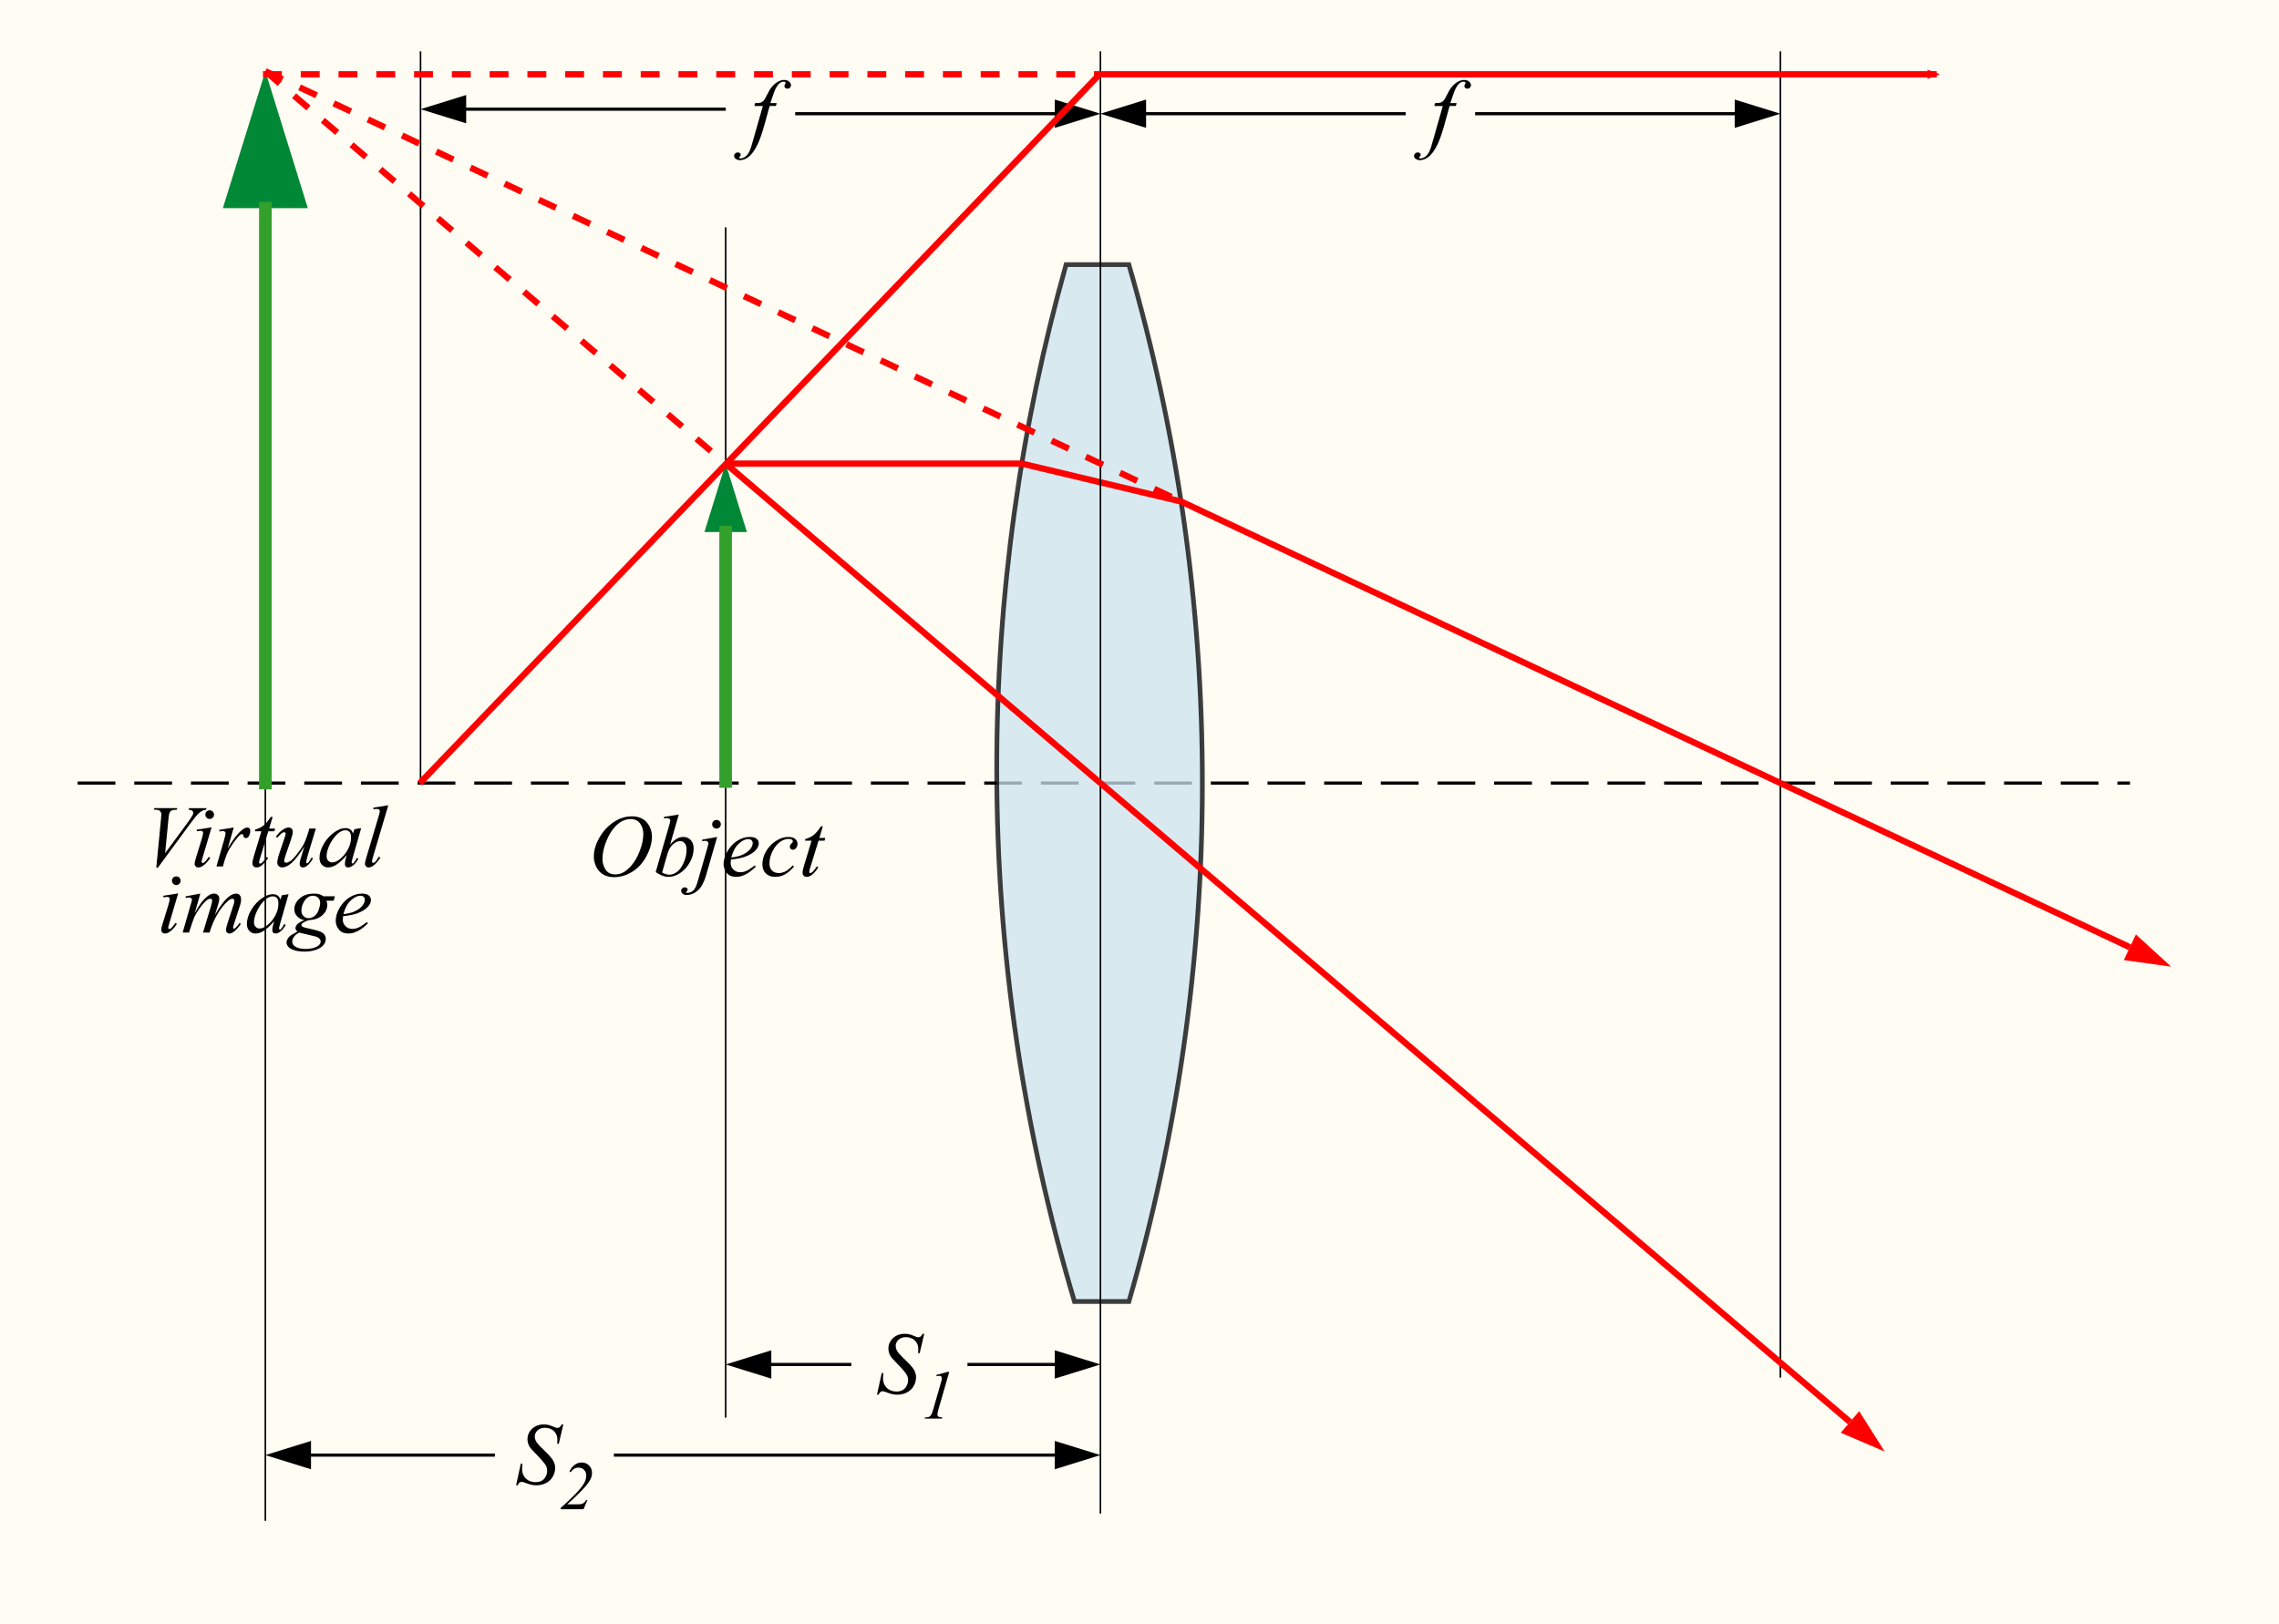 <?xml version="1.0" encoding="UTF-8" standalone="no"?>
<!-- Generator: Adobe Illustrator 10.0, SVG Export Plug-In . SVG Version: 3.0.0 Build 76)  -->

<svg
   xmlns:dc="http://purl.org/dc/elements/1.1/"
   xmlns:cc="http://creativecommons.org/ns#"
   xmlns:rdf="http://www.w3.org/1999/02/22-rdf-syntax-ns#"
   xmlns:svg="http://www.w3.org/2000/svg"
   xmlns="http://www.w3.org/2000/svg"
   xmlns:sodipodi="http://sodipodi.sourceforge.net/DTD/sodipodi-0.dtd"
   xmlns:inkscape="http://www.inkscape.org/namespaces/inkscape"
   width="361.995"
   height="258"
   viewBox="0 0 361.995 258"
   overflow="visible"
   enable-background="new 0 0 361.995 258"
   xml:space="preserve"
   id="svg2"
   version="1.1"
   inkscape:version="0.91 r13725"
   sodipodi:docname="Lens3b_third_ray.svg"><defs
     id="defs213"><marker
       inkscape:stockid="Arrow2Mend"
       orient="auto"
       refY="0.0"
       refX="0.0"
       id="Arrow2Mend"
       style="overflow:visible;"
       inkscape:isstock="true"><path
         id="path4535"
         style="fill-rule:evenodd;stroke-width:0.625;stroke-linejoin:round;stroke:#ff0000;stroke-opacity:1;fill:#ff0000;fill-opacity:1"
         d="M 8.719,4.034 L -2.207,0.016 L 8.719,-4.002 C 6.973,-1.63 6.983,1.616 8.719,4.034 z "
         transform="scale(0.6) rotate(180) translate(0,0)" /></marker><marker
       inkscape:stockid="Arrow2Lend"
       orient="auto"
       refY="0.0"
       refX="0.0"
       id="Arrow2Lend"
       style="overflow:visible;"
       inkscape:isstock="true"><path
         id="path4529"
         style="fill-rule:evenodd;stroke-width:0.625;stroke-linejoin:round;stroke:#ff0000;stroke-opacity:1;fill:#ff0000;fill-opacity:1"
         d="M 8.719,4.034 L -2.207,0.016 L 8.719,-4.002 C 6.973,-1.63 6.983,1.616 8.719,4.034 z "
         transform="scale(1.1) rotate(180) translate(1,0)" /></marker><marker
       inkscape:stockid="Arrow1Lend"
       orient="auto"
       refY="0.0"
       refX="0.0"
       id="Arrow1Lend"
       style="overflow:visible;"
       inkscape:isstock="true"><path
         id="path4511"
         d="M 0.0,0.0 L 5.0,-5.0 L -12.5,0.0 L 5.0,5.0 L 0.0,0.0 z "
         style="fill-rule:evenodd;stroke:#ff0000;stroke-width:1pt;stroke-opacity:1;fill:#ff0000;fill-opacity:1"
         transform="scale(0.8) rotate(180) translate(12.5,0)" /></marker></defs><sodipodi:namedview
     pagecolor="#ffffff"
     bordercolor="#666666"
     borderopacity="1"
     objecttolerance="10"
     gridtolerance="10"
     guidetolerance="10"
     inkscape:pageopacity="0"
     inkscape:pageshadow="2"
     inkscape:window-width="1366"
     inkscape:window-height="706"
     id="namedview211"
     showgrid="false"
     inkscape:zoom="2.2502715"
     inkscape:cx="261.0004"
     inkscape:cy="149.6077"
     inkscape:window-x="-8"
     inkscape:window-y="-8"
     inkscape:window-maximized="1"
     inkscape:current-layer="svg2" /><path
     style="fill:#fffcf3"
     inkscape:connector-curvature="0"
     id="path5"
     d="M 361.995,258 0,258 0,0 l 361.995,0 0,258 z" /><path
     style="fill:#ffffff;stroke:#000000;stroke-width:0.5;stroke-dasharray:6, 3"
     inkscape:connector-curvature="0"
     id="path7"
     d="m 12.329,124.417 326,0" /><path
     style="fill:#ffffff;stroke:#000000;stroke-width:0.25"
     inkscape:connector-curvature="0"
     id="path9"
     d="m 66.796,8.157 0,116.404" /><path
     style="fill:#ffffff;stroke:#000000;stroke-width:0.25"
     inkscape:connector-curvature="0"
     id="path11"
     d="m 42.148,16.507 0,225.127" /><path
     style="fill:#ffffff;stroke:#000000;stroke-width:0.25"
     inkscape:connector-curvature="0"
     id="path13"
     d="m 282.792,8.157 0,210.727" /><path
     style="fill:#ffffff;stroke:#000000;stroke-width:0.25"
     inkscape:connector-curvature="0"
     id="path15"
     d="m 115.262,36.119 0,189.122" /><path
     style="opacity:0.75;fill:#cce2ef;stroke:#000000;stroke-width:0.75"
     inkscape:connector-curvature="0"
     id="path17"
     d="m 158.321,122.144 c 0,29.423 4.329,57.828 12.342,84.645 l 8.656,0 c 7.582,-26.147 11.666,-53.781 11.666,-82.373 0,-28.593 -4.088,-56.225 -11.674,-82.372 l -9.979,0 c -7.163,25.475 -11.011,52.336 -11.011,80.1 z" /><g
     id="g19"><g
       id="g21"><path
         inkscape:connector-curvature="0"
         id="path23"
         d="m 66.796,17.347 7.251,-2.25 0,4.5 -7.251,-2.25 z" /><path
         inkscape:connector-curvature="0"
         id="path25"
         d="M 74.047,17.347" /></g><path
       style="fill:none;stroke:#000000;stroke-width:0.5;stroke-linecap:square"
       inkscape:connector-curvature="0"
       id="path27"
       d="m 74.047,17.347 40.987,0" /></g><g
     id="g29"><g
       id="g31"><path
         inkscape:connector-curvature="0"
         id="path33"
         d="m 115.262,216.793 7.251,-2.25 0,4.5 -7.251,-2.25 z" /><path
         inkscape:connector-curvature="0"
         id="path35"
         d="M 122.513,216.793" /></g><path
       style="fill:none;stroke:#000000;stroke-width:0.5;stroke-linecap:square"
       inkscape:connector-curvature="0"
       id="path37"
       d="m 122.513,216.793 12.458,0" /></g><g
     id="g39"><g
       id="g41"><path
         inkscape:connector-curvature="0"
         id="path43"
         d="m 174.792,216.793 -7.251,-2.25 0,4.5 7.251,-2.25 z" /><path
         inkscape:connector-curvature="0"
         id="path45"
         d="M 167.541,216.793" /></g><path
       style="fill:none;stroke:#000000;stroke-width:0.5;stroke-linecap:square"
       inkscape:connector-curvature="0"
       id="path47"
       d="m 167.541,216.793 -13.621,0" /></g><g
     id="g49"><g
       id="g51"><path
         inkscape:connector-curvature="0"
         id="path53"
         d="m 174.792,231.194 -7.251,-2.25 0,4.5 7.251,-2.25 z" /><path
         inkscape:connector-curvature="0"
         id="path55"
         d="M 167.541,231.194" /></g><g
       id="g57"><path
         style="fill:#ff0000"
         inkscape:connector-curvature="0"
         id="path59"
         d="m 344.868,153.59 -5.605,-5.12 -1.914,4.073 7.519,1.047 z" /><path
         inkscape:connector-curvature="0"
         id="path61"
         d="M 338.306,150.506" /></g><path
       style="fill:none;stroke:#000000;stroke-width:0.5;stroke-linecap:square"
       inkscape:connector-curvature="0"
       id="path63"
       d="m 167.541,231.194 -69.781,0" /></g><g
     id="g65"><g
       id="g67"><path
         inkscape:connector-curvature="0"
         id="path69"
         d="m 174.792,18.068 -7.251,-2.25 0,4.5 7.251,-2.25 z" /><path
         inkscape:connector-curvature="0"
         id="path71"
         d="M 167.541,18.068" /></g><path
       style="fill:none;stroke:#000000;stroke-width:0.5;stroke-linecap:square"
       inkscape:connector-curvature="0"
       id="path73"
       d="m 167.541,18.068 -40.984,0" /></g><g
     id="g75"><g
       id="g77"><path
         inkscape:connector-curvature="0"
         id="path79"
         d="m 282.792,18.067 -7.251,-2.25 0,4.5 7.251,-2.25 z" /><path
         inkscape:connector-curvature="0"
         id="path81"
         d="M 275.541,18.067" /></g><path
       style="fill:none;stroke:#000000;stroke-width:0.5;stroke-linecap:square"
       inkscape:connector-curvature="0"
       id="path83"
       d="m 275.541,18.067 -40.983,0" /></g><g
     id="g85"><g
       id="g87"><path
         style="fill:#ff0000"
         inkscape:connector-curvature="0"
         id="path89"
         d="m 299.368,230.634 -4.058,-6.417 -2.92,3.424 6.978,2.993 z" /><path
         inkscape:connector-curvature="0"
         id="path91"
         d="M 293.851,225.929" /></g></g><g
     id="g93"><g
       id="g95"><path
         inkscape:connector-curvature="0"
         id="path97"
         d="m 174.792,18.067 7.251,-2.25 0,4.5 -7.251,-2.25 z" /><path
         inkscape:connector-curvature="0"
         id="path99"
         d="M 182.043,18.067" /></g><path
       style="fill:none;stroke:#000000;stroke-width:0.5;stroke-linecap:square"
       inkscape:connector-curvature="0"
       id="path101"
       d="m 182.043,18.067 40.983,0" /></g><g
     id="g103"><g
       id="g105"><path
         inkscape:connector-curvature="0"
         id="path107"
         d="m 42.148,231.194 7.251,-2.25 0,4.5 -7.251,-2.25 z" /><path
         inkscape:connector-curvature="0"
         id="path109"
         d="M 49.399,231.194" /></g><path
       style="fill:none;stroke:#000000;stroke-width:0.5;stroke-linecap:square"
       inkscape:connector-curvature="0"
       id="path111"
       d="m 49.399,231.194 28.96,0" /></g><g
     id="g113"><g
       id="g115"><path
         style="fill:#008837"
         inkscape:connector-curvature="0"
         id="path117"
         d="m 115.262,73.66 3.375,10.877 -6.75,0 3.375,-10.877 z" /><path
         inkscape:connector-curvature="0"
         id="path119"
         d="M 115.262,84.537" /></g><path
       style="fill:#078936;stroke:#33a02c;stroke-width:2;stroke-linecap:square"
       inkscape:connector-curvature="0"
       id="path121"
       d="m 115.262,84.537 0,39.629" /></g><g
     id="g123"><g
       id="g125"><path
         style="fill:#008837"
         inkscape:connector-curvature="0"
         id="path127"
         d="m 42.148,11.321 6.75,21.754 -13.5,0 6.75,-21.754 z" /><path
         inkscape:connector-curvature="0"
         id="path129"
         d="M 42.148,33.075" /></g><path
       style="fill:#078936;stroke:#33a02c;stroke-width:2;stroke-linecap:square"
       inkscape:connector-curvature="0"
       id="path131"
       d="m 42.148,33.075 0,91.341" /></g><path
     style="fill:none;stroke:#ff0000;stroke-linecap:square"
     inkscape:connector-curvature="0"
     id="path133"
     d="M 187.605,79.682" /><path
     style="fill:none;stroke:#ff0000"
     inkscape:connector-curvature="0"
     id="path135"
     d="m 115.262,73.66 47.033,0 25.311,6.022 95.187,44.735" /><path
     style="fill:#ffffff;stroke:#000000;stroke-width:0.25"
     inkscape:connector-curvature="0"
     id="path137"
     d="m 174.792,8.157 0,232.327" /><path
     style="fill:none;stroke:#ff0000"
     inkscape:connector-curvature="0"
     id="path139"
     d="m 115.262,73.66 59.53,50.756" /><path
     style="fill:none;stroke:#ff0000;stroke-dasharray:3, 3"
     inkscape:connector-curvature="0"
     id="path141"
     d="M 42.148,11.321 115.262,73.66" /><g
     id="g143"><path
       inkscape:connector-curvature="0"
       id="path145"
       d="m 123.371,16.386 -0.123,0.453 -0.996,0 -0.836,3.02 c -0.366,1.308 -0.72,2.321 -1.06,3.041 -0.483,1.016 -1.002,1.717 -1.558,2.105 -0.423,0.296 -0.846,0.444 -1.269,0.444 -0.276,0 -0.51,-0.083 -0.704,-0.247 -0.142,-0.114 -0.213,-0.263 -0.213,-0.446 0,-0.146 0.059,-0.273 0.175,-0.38 0.118,-0.107 0.261,-0.161 0.431,-0.161 0.124,0 0.229,0.039 0.313,0.117 0.085,0.077 0.127,0.167 0.127,0.268 0,0.101 -0.05,0.194 -0.151,0.281 -0.076,0.064 -0.115,0.112 -0.115,0.144 0,0.041 0.016,0.073 0.048,0.096 0.041,0.032 0.105,0.048 0.191,0.048 0.196,0 0.402,-0.062 0.619,-0.185 0.216,-0.124 0.409,-0.309 0.577,-0.553 0.169,-0.246 0.328,-0.599 0.479,-1.062 0.067,-0.191 0.249,-0.819 0.544,-1.885 l 1.32,-4.643 -1.338,0 0.099,-0.453 c 0.423,0 0.718,-0.026 0.887,-0.079 0.168,-0.052 0.322,-0.152 0.462,-0.3 0.141,-0.147 0.307,-0.424 0.499,-0.828 0.257,-0.545 0.504,-0.968 0.74,-1.268 0.323,-0.404 0.663,-0.708 1.018,-0.91 0.356,-0.202 0.691,-0.303 1.006,-0.303 0.332,0 0.598,0.087 0.799,0.261 0.201,0.174 0.301,0.363 0.301,0.566 0,0.158 -0.053,0.292 -0.159,0.4 -0.106,0.108 -0.241,0.163 -0.406,0.163 -0.143,0 -0.258,-0.041 -0.348,-0.123 -0.09,-0.082 -0.134,-0.179 -0.134,-0.293 0,-0.072 0.031,-0.162 0.094,-0.269 0.063,-0.107 0.094,-0.178 0.094,-0.214 0,-0.063 -0.019,-0.111 -0.056,-0.143 -0.054,-0.045 -0.133,-0.068 -0.236,-0.068 -0.261,0 -0.495,0.094 -0.702,0.282 -0.278,0.25 -0.526,0.64 -0.746,1.171 -0.112,0.278 -0.338,0.929 -0.678,1.953 l 1.005,0 z" /></g><g
     id="g147"><path
       inkscape:connector-curvature="0"
       id="path149"
       d="m 139.302,221.596 0.75,-3.438 0.25,0 c -0.032,0.333 -0.048,0.608 -0.048,0.827 0,0.624 0.199,1.132 0.599,1.523 0.398,0.392 0.919,0.587 1.562,0.587 0.597,0 1.05,-0.183 1.36,-0.549 0.31,-0.366 0.465,-0.788 0.465,-1.265 0,-0.31 -0.071,-0.591 -0.213,-0.846 -0.216,-0.377 -0.791,-1.041 -1.727,-1.991 -0.453,-0.455 -0.744,-0.793 -0.873,-1.017 -0.208,-0.368 -0.313,-0.754 -0.313,-1.159 0,-0.646 0.242,-1.198 0.729,-1.657 0.487,-0.459 1.109,-0.689 1.87,-0.689 0.257,0 0.499,0.025 0.729,0.076 0.142,0.028 0.401,0.12 0.776,0.277 0.266,0.106 0.413,0.164 0.44,0.173 0.063,0.014 0.135,0.021 0.213,0.021 0.133,0 0.247,-0.035 0.344,-0.104 0.097,-0.069 0.208,-0.217 0.337,-0.443 l 0.25,0 -0.719,3.078 -0.25,0 c 0.018,-0.274 0.027,-0.495 0.027,-0.664 0,-0.552 -0.183,-1.004 -0.547,-1.355 -0.365,-0.352 -0.846,-0.527 -1.443,-0.527 -0.474,0 -0.859,0.139 -1.155,0.416 -0.296,0.277 -0.444,0.598 -0.444,0.961 0,0.318 0.096,0.622 0.285,0.911 0.191,0.289 0.629,0.759 1.314,1.412 0.687,0.652 1.13,1.162 1.332,1.528 0.201,0.366 0.303,0.756 0.303,1.17 0,0.469 -0.125,0.922 -0.373,1.361 -0.25,0.438 -0.606,0.779 -1.072,1.02 -0.466,0.241 -0.976,0.362 -1.527,0.362 -0.274,0 -0.53,-0.025 -0.768,-0.075 -0.238,-0.05 -0.617,-0.173 -1.138,-0.369 -0.178,-0.068 -0.326,-0.103 -0.444,-0.103 -0.27,0 -0.48,0.182 -0.631,0.547 l -0.25,0 z" /><path
       inkscape:connector-curvature="0"
       id="path151"
       d="m 150.778,217.971 -1.732,6.011 c -0.1,0.357 -0.15,0.615 -0.15,0.774 0,0.133 0.046,0.236 0.137,0.306 0.092,0.07 0.306,0.118 0.643,0.143 l -0.054,0.188 -2.757,0 0.075,-0.188 c 0.294,-0.007 0.487,-0.031 0.58,-0.07 0.15,-0.065 0.263,-0.151 0.339,-0.26 0.117,-0.166 0.237,-0.463 0.359,-0.893 l 1.246,-4.324 c 0.074,-0.262 0.115,-0.412 0.123,-0.452 0.011,-0.071 0.016,-0.142 0.016,-0.21 0,-0.125 -0.033,-0.224 -0.102,-0.295 -0.068,-0.072 -0.162,-0.108 -0.28,-0.108 -0.094,0 -0.239,0.021 -0.438,0.064 l -0.069,-0.188 1.807,-0.5 0.257,0 z" /></g><g
     id="g153"><path
       inkscape:connector-curvature="0"
       id="path155"
       d="m 81.975,235.996 0.75,-3.438 0.25,0 c -0.032,0.333 -0.048,0.608 -0.048,0.827 0,0.624 0.199,1.132 0.598,1.523 0.399,0.391 0.919,0.587 1.562,0.587 0.597,0 1.05,-0.183 1.36,-0.549 0.31,-0.366 0.465,-0.788 0.465,-1.265 0,-0.31 -0.071,-0.591 -0.213,-0.846 -0.216,-0.377 -0.791,-1.041 -1.726,-1.991 -0.454,-0.455 -0.745,-0.793 -0.873,-1.017 -0.208,-0.368 -0.313,-0.754 -0.313,-1.159 0,-0.646 0.243,-1.198 0.729,-1.657 0.486,-0.459 1.109,-0.689 1.87,-0.689 0.256,0 0.499,0.025 0.729,0.076 0.142,0.028 0.401,0.12 0.777,0.277 0.266,0.106 0.413,0.164 0.44,0.173 0.064,0.014 0.135,0.021 0.213,0.021 0.133,0 0.248,-0.035 0.344,-0.104 0.096,-0.069 0.208,-0.217 0.337,-0.443 l 0.25,0 -0.719,3.078 -0.25,0 c 0.018,-0.274 0.027,-0.495 0.027,-0.664 0,-0.552 -0.183,-1.004 -0.547,-1.355 -0.365,-0.352 -0.846,-0.527 -1.443,-0.527 -0.474,0 -0.859,0.139 -1.156,0.416 -0.297,0.277 -0.444,0.598 -0.444,0.961 0,0.318 0.095,0.622 0.286,0.911 0.191,0.289 0.628,0.759 1.314,1.412 0.686,0.653 1.129,1.162 1.332,1.528 0.202,0.366 0.303,0.756 0.303,1.17 0,0.469 -0.125,0.922 -0.374,1.361 -0.249,0.438 -0.606,0.779 -1.072,1.02 -0.466,0.241 -0.976,0.362 -1.528,0.362 -0.274,0 -0.53,-0.025 -0.767,-0.075 -0.238,-0.05 -0.617,-0.173 -1.138,-0.369 -0.178,-0.068 -0.326,-0.103 -0.445,-0.103 -0.27,0 -0.48,0.182 -0.63,0.547 l -0.25,0 z" /><path
       inkscape:connector-curvature="0"
       id="path157"
       d="m 92.693,239.793 -3.641,0 0,-0.199 c 1.841,-1.618 3.058,-2.887 3.65,-3.807 0.274,-0.426 0.412,-0.873 0.412,-1.342 0,-0.372 -0.114,-0.675 -0.342,-0.91 -0.229,-0.234 -0.523,-0.352 -0.887,-0.352 -0.503,0 -0.916,0.245 -1.24,0.734 l -0.188,-0.086 c 0.183,-0.462 0.449,-0.821 0.8,-1.077 0.351,-0.256 0.731,-0.384 1.139,-0.384 0.462,0 0.851,0.158 1.166,0.474 0.315,0.316 0.473,0.699 0.473,1.149 0,0.314 -0.057,0.605 -0.169,0.873 -0.175,0.418 -0.495,0.886 -0.962,1.404 -0.699,0.795 -1.632,1.708 -2.799,2.741 l 1.852,0 c 0.292,0 0.531,-0.061 0.72,-0.183 0.189,-0.122 0.323,-0.285 0.405,-0.489 l 0.219,0 -0.608,1.454 z" /></g><g
     id="g159"><path
       inkscape:connector-curvature="0"
       id="path161"
       d="m 231.37,16.386 -0.123,0.453 -0.995,0 -0.836,3.02 c -0.366,1.308 -0.72,2.321 -1.06,3.041 -0.482,1.016 -1.002,1.717 -1.559,2.105 -0.422,0.296 -0.846,0.444 -1.268,0.444 -0.276,0 -0.511,-0.083 -0.704,-0.247 -0.142,-0.114 -0.214,-0.263 -0.214,-0.446 0,-0.146 0.059,-0.273 0.176,-0.38 0.117,-0.107 0.261,-0.161 0.431,-0.161 0.124,0 0.229,0.039 0.313,0.117 0.085,0.077 0.127,0.167 0.127,0.268 0,0.101 -0.05,0.194 -0.15,0.281 -0.076,0.064 -0.115,0.112 -0.115,0.144 0,0.041 0.017,0.073 0.049,0.096 0.041,0.032 0.104,0.048 0.191,0.048 0.195,0 0.401,-0.062 0.618,-0.185 0.216,-0.124 0.409,-0.309 0.577,-0.553 0.169,-0.246 0.328,-0.599 0.479,-1.062 0.067,-0.191 0.249,-0.819 0.544,-1.885 l 1.32,-4.643 -1.338,0 0.099,-0.453 c 0.423,0 0.719,-0.026 0.887,-0.079 0.168,-0.052 0.322,-0.152 0.462,-0.3 0.141,-0.147 0.307,-0.424 0.499,-0.828 0.257,-0.545 0.504,-0.968 0.74,-1.268 0.322,-0.404 0.662,-0.708 1.018,-0.91 0.356,-0.202 0.691,-0.303 1.006,-0.303 0.332,0 0.598,0.087 0.799,0.261 0.201,0.174 0.301,0.363 0.301,0.566 0,0.158 -0.053,0.292 -0.158,0.4 -0.105,0.108 -0.241,0.163 -0.406,0.163 -0.143,0 -0.258,-0.041 -0.348,-0.123 -0.09,-0.082 -0.135,-0.179 -0.135,-0.293 0,-0.072 0.031,-0.162 0.094,-0.269 0.063,-0.107 0.094,-0.178 0.094,-0.214 0,-0.063 -0.019,-0.111 -0.056,-0.143 -0.054,-0.045 -0.133,-0.068 -0.236,-0.068 -0.261,0 -0.495,0.094 -0.702,0.282 -0.277,0.25 -0.526,0.64 -0.746,1.171 -0.111,0.278 -0.338,0.929 -0.678,1.953 l 1.003,0 z" /></g><g
     id="g163"><path
       inkscape:connector-curvature="0"
       id="path165"
       d="m 100.399,129.698 c 0.617,0 1.162,0.133 1.638,0.399 0.475,0.266 0.847,0.659 1.116,1.18 0.269,0.521 0.404,1.061 0.404,1.62 0,0.991 -0.289,2.031 -0.867,3.12 -0.578,1.089 -1.333,1.92 -2.264,2.493 -0.932,0.573 -1.895,0.859 -2.891,0.859 -0.717,0 -1.316,-0.158 -1.798,-0.474 -0.482,-0.316 -0.838,-0.733 -1.069,-1.252 -0.231,-0.519 -0.346,-1.021 -0.346,-1.508 0,-0.863 0.209,-1.717 0.627,-2.561 0.418,-0.844 0.917,-1.549 1.497,-2.115 0.58,-0.566 1.199,-1.001 1.856,-1.306 0.657,-0.305 1.358,-0.455 2.097,-0.455 z m -0.24,0.437 c -0.46,0 -0.91,0.112 -1.35,0.338 -0.44,0.225 -0.876,0.593 -1.309,1.104 -0.433,0.511 -0.822,1.181 -1.167,2.008 -0.423,1.019 -0.635,1.98 -0.635,2.885 0,0.646 0.168,1.218 0.504,1.715 0.336,0.497 0.852,0.747 1.547,0.747 0.419,0 0.83,-0.103 1.233,-0.307 0.403,-0.205 0.823,-0.555 1.26,-1.05 0.548,-0.623 1.008,-1.417 1.381,-2.383 0.373,-0.966 0.56,-1.867 0.56,-2.704 0,-0.618 -0.168,-1.165 -0.504,-1.64 -0.337,-0.475 -0.843,-0.713 -1.52,-0.713 z" /><path
       inkscape:connector-curvature="0"
       id="path167"
       d="m 107.819,129.417 -1.37,4.751 c 0.421,-0.455 0.789,-0.768 1.103,-0.936 0.313,-0.169 0.641,-0.253 0.983,-0.253 0.482,0 0.877,0.166 1.184,0.499 0.307,0.333 0.46,0.783 0.46,1.352 0,0.733 -0.204,1.462 -0.611,2.188 -0.407,0.726 -0.919,1.292 -1.535,1.697 -0.616,0.405 -1.223,0.607 -1.821,0.607 -0.669,0 -1.356,-0.255 -2.06,-0.766 l 2.077,-7.203 c 0.16,-0.551 0.239,-0.875 0.239,-0.971 0,-0.118 -0.036,-0.207 -0.109,-0.267 -0.104,-0.082 -0.259,-0.123 -0.462,-0.123 -0.095,0 -0.239,0.016 -0.434,0.048 l 0,-0.25 2.356,-0.373 z m -2.655,9.21 c 0.438,0.234 0.824,0.352 1.157,0.352 0.385,0 0.786,-0.146 1.2,-0.438 0.414,-0.292 0.773,-0.784 1.078,-1.477 0.304,-0.692 0.457,-1.392 0.457,-2.098 0,-0.417 -0.099,-0.743 -0.296,-0.978 -0.197,-0.235 -0.43,-0.353 -0.698,-0.353 -0.403,0 -0.798,0.176 -1.184,0.528 -0.386,0.353 -0.666,0.832 -0.84,1.438 l -0.874,3.026 z" /><path
       inkscape:connector-curvature="0"
       id="path169"
       d="m 113.909,132.979 -1.764,6.118 c -0.314,1.098 -0.746,1.889 -1.293,2.374 -0.548,0.485 -1.142,0.728 -1.778,0.728 -0.287,0 -0.504,-0.067 -0.652,-0.201 -0.147,-0.134 -0.222,-0.293 -0.222,-0.478 0,-0.143 0.056,-0.269 0.168,-0.377 0.112,-0.109 0.242,-0.163 0.388,-0.163 0.133,0 0.25,0.043 0.351,0.129 0.083,0.068 0.124,0.145 0.124,0.23 0,0.118 -0.057,0.22 -0.17,0.306 -0.063,0.049 -0.096,0.09 -0.096,0.122 l 0.014,0.034 c 0.014,0.018 0.034,0.032 0.061,0.041 0.028,0.009 0.068,0.014 0.123,0.014 0.368,0 0.682,-0.117 0.942,-0.35 0.261,-0.233 0.494,-0.698 0.698,-1.395 l 1.506,-5.225 c 0.15,-0.522 0.226,-0.812 0.226,-0.867 0,-0.11 -0.049,-0.21 -0.147,-0.297 -0.098,-0.087 -0.223,-0.131 -0.375,-0.131 -0.06,0 -0.128,0.007 -0.207,0.021 -0.061,0.009 -0.147,0.023 -0.263,0.041 l 0,-0.25 2.366,-0.424 z m -0.1,-2.703 c 0.19,0 0.353,0.067 0.486,0.201 0.133,0.134 0.201,0.296 0.201,0.486 0,0.19 -0.067,0.353 -0.201,0.487 -0.134,0.134 -0.296,0.201 -0.486,0.201 -0.19,0 -0.353,-0.067 -0.487,-0.201 -0.134,-0.134 -0.201,-0.296 -0.201,-0.487 0,-0.191 0.067,-0.353 0.201,-0.486 0.134,-0.133 0.296,-0.201 0.487,-0.201 z" /><path
       inkscape:connector-curvature="0"
       id="path171"
       d="m 116.104,136.573 c -0.031,0.227 -0.047,0.414 -0.047,0.563 0,0.402 0.146,0.745 0.438,1.028 0.293,0.282 0.648,0.424 1.066,0.424 0.334,0 0.656,-0.066 0.965,-0.2 0.309,-0.134 0.768,-0.43 1.376,-0.887 l 0.142,0.198 c -1.083,1.083 -2.116,1.624 -3.098,1.624 -0.667,0 -1.169,-0.209 -1.508,-0.628 -0.338,-0.419 -0.507,-0.881 -0.507,-1.387 0,-0.678 0.21,-1.372 0.63,-2.083 0.42,-0.71 0.947,-1.262 1.582,-1.656 0.635,-0.394 1.287,-0.591 1.958,-0.591 0.483,0 0.842,0.098 1.075,0.293 0.233,0.195 0.349,0.426 0.349,0.694 0,0.376 -0.153,0.738 -0.458,1.083 -0.403,0.449 -0.995,0.812 -1.777,1.089 -0.518,0.186 -1.246,0.331 -2.186,0.436 z m 0.049,-0.328 c 0.689,-0.077 1.251,-0.209 1.685,-0.395 0.573,-0.25 1.003,-0.548 1.29,-0.896 0.286,-0.347 0.43,-0.678 0.43,-0.991 0,-0.19 -0.062,-0.345 -0.186,-0.463 -0.123,-0.118 -0.299,-0.177 -0.527,-0.177 -0.476,0 -0.98,0.246 -1.514,0.739 -0.534,0.492 -0.926,1.22 -1.178,2.183 z" /><path
       inkscape:connector-curvature="0"
       id="path173"
       d="m 126.122,137.674 c -0.474,0.57 -0.952,0.987 -1.436,1.251 -0.482,0.265 -0.993,0.397 -1.53,0.397 -0.647,0 -1.151,-0.182 -1.514,-0.546 -0.363,-0.364 -0.543,-0.854 -0.543,-1.469 0,-0.696 0.195,-1.381 0.584,-2.055 0.389,-0.674 0.914,-1.221 1.572,-1.642 0.658,-0.421 1.304,-0.632 1.938,-0.632 0.497,0 0.868,0.104 1.114,0.312 0.246,0.207 0.369,0.461 0.369,0.762 0,0.283 -0.086,0.524 -0.259,0.725 -0.127,0.155 -0.284,0.232 -0.47,0.232 -0.141,0 -0.258,-0.045 -0.351,-0.136 -0.093,-0.091 -0.14,-0.205 -0.14,-0.341 0,-0.086 0.017,-0.166 0.05,-0.238 0.034,-0.073 0.103,-0.16 0.208,-0.263 0.105,-0.103 0.169,-0.176 0.192,-0.222 0.023,-0.046 0.034,-0.093 0.034,-0.144 0,-0.095 -0.044,-0.175 -0.131,-0.238 -0.133,-0.091 -0.32,-0.137 -0.563,-0.137 -0.449,0 -0.894,0.157 -1.333,0.471 -0.439,0.314 -0.816,0.76 -1.127,1.338 -0.376,0.701 -0.563,1.402 -0.563,2.104 0,0.464 0.133,0.832 0.398,1.103 0.266,0.271 0.628,0.406 1.087,0.406 0.353,0 0.702,-0.088 1.048,-0.263 0.347,-0.175 0.735,-0.493 1.166,-0.954 l 0.2,0.179 z" /><path
       inkscape:connector-curvature="0"
       id="path175"
       d="m 130.7,131.292 -0.553,1.844 0.941,0 -0.109,0.438 -0.963,0 -1.241,4.03 c -0.156,0.458 -0.234,0.755 -0.234,0.891 0,0.073 0.016,0.128 0.048,0.167 0.032,0.039 0.071,0.058 0.115,0.058 0.101,0 0.235,-0.075 0.401,-0.225 0.097,-0.091 0.313,-0.372 0.649,-0.841 l 0.225,0.171 c -0.395,0.601 -0.769,1.019 -1.121,1.255 -0.241,0.163 -0.483,0.244 -0.729,0.244 -0.189,0 -0.344,-0.062 -0.464,-0.186 -0.121,-0.124 -0.181,-0.283 -0.181,-0.477 0,-0.246 0.076,-0.622 0.229,-1.128 l 1.199,-3.959 -1.043,0 0.068,-0.271 c 0.501,-0.139 0.926,-0.343 1.276,-0.612 0.349,-0.27 0.744,-0.736 1.185,-1.398 l 0.302,0 z" /></g><g
     id="g177"><path
       inkscape:connector-curvature="0"
       id="path179"
       d="m 24.822,137.87 0.75,-7.71 c 0.037,-0.391 0.055,-0.655 0.055,-0.792 0,-0.205 -0.077,-0.375 -0.229,-0.512 -0.153,-0.137 -0.393,-0.205 -0.721,-0.205 l -0.247,0 0.068,-0.25 3.658,0 -0.075,0.25 c -0.396,0.005 -0.669,0.046 -0.817,0.123 -0.148,0.077 -0.266,0.209 -0.352,0.396 -0.045,0.101 -0.093,0.385 -0.144,0.854 l -0.538,5.534 3.627,-4.934 c 0.392,-0.534 0.638,-0.906 0.738,-1.116 0.068,-0.142 0.103,-0.265 0.103,-0.37 0,-0.123 -0.052,-0.23 -0.157,-0.322 -0.104,-0.091 -0.301,-0.146 -0.588,-0.164 l 0.082,-0.25 2.775,0 -0.068,0.25 c -0.223,0.019 -0.4,0.062 -0.532,0.13 -0.25,0.118 -0.499,0.298 -0.747,0.54 -0.248,0.242 -0.641,0.728 -1.178,1.461 l -5.214,7.088 -0.249,0 z" /><path
       inkscape:connector-curvature="0"
       id="path181"
       d="m 33.606,131.448 -1.438,4.849 c -0.097,0.327 -0.146,0.523 -0.146,0.588 0,0.07 0.02,0.127 0.059,0.171 0.039,0.044 0.086,0.065 0.14,0.065 0.062,0 0.137,-0.035 0.224,-0.105 0.236,-0.202 0.474,-0.491 0.714,-0.87 l 0.239,0.157 c -0.294,0.471 -0.641,0.861 -1.039,1.172 -0.294,0.231 -0.575,0.348 -0.844,0.348 -0.178,0 -0.323,-0.055 -0.436,-0.165 -0.112,-0.11 -0.168,-0.249 -0.168,-0.415 0,-0.17 0.061,-0.453 0.183,-0.848 l 0.952,-3.088 c 0.146,-0.511 0.219,-0.832 0.219,-0.962 0,-0.102 -0.036,-0.186 -0.106,-0.25 -0.071,-0.064 -0.167,-0.097 -0.29,-0.097 -0.1,0 -0.307,0.025 -0.62,0.075 l 0,-0.25 2.357,-0.375 z m -0.301,-2.703 c 0.192,0 0.355,0.066 0.488,0.199 0.133,0.133 0.199,0.296 0.199,0.488 0,0.188 -0.067,0.35 -0.203,0.485 -0.136,0.135 -0.296,0.203 -0.485,0.203 -0.188,0 -0.35,-0.067 -0.484,-0.203 -0.136,-0.135 -0.203,-0.297 -0.203,-0.485 0,-0.192 0.066,-0.355 0.199,-0.488 0.133,-0.133 0.296,-0.199 0.489,-0.199 z" /><path
       inkscape:connector-curvature="0"
       id="path183"
       d="m 34.808,131.854 2.318,-0.375 -0.955,3.323 c 0.802,-1.363 1.531,-2.315 2.187,-2.858 0.371,-0.31 0.674,-0.465 0.908,-0.465 0.151,0 0.271,0.044 0.358,0.133 0.087,0.089 0.13,0.217 0.13,0.386 0,0.301 -0.078,0.587 -0.232,0.86 -0.109,0.205 -0.267,0.308 -0.472,0.308 -0.104,0 -0.194,-0.034 -0.27,-0.102 -0.076,-0.068 -0.122,-0.172 -0.14,-0.314 -0.009,-0.086 -0.03,-0.143 -0.062,-0.17 -0.037,-0.036 -0.08,-0.055 -0.129,-0.055 -0.078,0 -0.15,0.019 -0.219,0.055 -0.119,0.064 -0.298,0.242 -0.54,0.533 -0.378,0.447 -0.788,1.026 -1.229,1.737 -0.191,0.301 -0.355,0.641 -0.492,1.02 -0.191,0.52 -0.301,0.832 -0.328,0.937 l -0.22,0.859 -1.043,0 1.226,-4.25 c 0.146,-0.495 0.219,-0.848 0.219,-1.059 0,-0.082 -0.034,-0.15 -0.103,-0.206 -0.09,-0.073 -0.207,-0.109 -0.347,-0.109 -0.09,0 -0.255,0.021 -0.495,0.062 l -0.07,-0.25 z" /><path
       inkscape:connector-curvature="0"
       id="path185"
       d="m 43.309,129.792 -0.553,1.844 0.941,0 -0.109,0.438 -0.963,0 -1.241,4.03 c -0.156,0.458 -0.234,0.755 -0.234,0.891 0,0.073 0.017,0.128 0.049,0.167 0.032,0.039 0.071,0.058 0.115,0.058 0.101,0 0.234,-0.075 0.4,-0.225 0.097,-0.091 0.313,-0.372 0.649,-0.841 l 0.226,0.171 c -0.396,0.601 -0.77,1.019 -1.122,1.255 -0.241,0.163 -0.484,0.244 -0.729,0.244 -0.189,0 -0.344,-0.062 -0.464,-0.186 -0.12,-0.124 -0.18,-0.283 -0.18,-0.477 0,-0.246 0.077,-0.622 0.23,-1.128 l 1.198,-3.959 -1.043,0 0.068,-0.271 c 0.501,-0.139 0.927,-0.343 1.276,-0.612 0.349,-0.27 0.744,-0.736 1.185,-1.398 l 0.301,0 z" /><path
       inkscape:connector-curvature="0"
       id="path187"
       d="m 50.172,131.635 -1.249,4.143 c -0.187,0.616 -0.28,1.005 -0.28,1.167 0,0.075 0.011,0.13 0.034,0.165 0.023,0.035 0.054,0.053 0.092,0.053 0.059,0 0.125,-0.032 0.197,-0.096 0.072,-0.064 0.253,-0.342 0.543,-0.833 l 0.205,0.157 c -0.315,0.552 -0.64,0.95 -0.971,1.195 -0.22,0.157 -0.432,0.236 -0.635,0.236 -0.156,0 -0.28,-0.05 -0.372,-0.149 -0.092,-0.099 -0.137,-0.229 -0.137,-0.387 0,-0.154 0.029,-0.358 0.089,-0.611 0.079,-0.313 0.295,-1.035 0.647,-2.165 -0.806,1.268 -1.479,2.137 -2.021,2.607 -0.542,0.47 -1.041,0.705 -1.498,0.705 -0.215,0 -0.397,-0.072 -0.547,-0.217 -0.149,-0.144 -0.224,-0.327 -0.224,-0.548 0,-0.342 0.12,-0.866 0.36,-1.572 l 0.712,-2.113 c 0.175,-0.506 0.262,-0.82 0.262,-0.943 0,-0.055 -0.023,-0.101 -0.07,-0.14 -0.046,-0.039 -0.097,-0.059 -0.151,-0.059 -0.114,0 -0.229,0.034 -0.344,0.103 -0.114,0.068 -0.373,0.321 -0.777,0.759 l -0.212,-0.15 c 0.372,-0.528 0.766,-0.918 1.182,-1.169 0.317,-0.196 0.61,-0.294 0.878,-0.294 0.183,0 0.333,0.064 0.45,0.194 0.117,0.13 0.175,0.295 0.175,0.499 0,0.243 -0.106,0.677 -0.319,1.303 l -0.749,2.18 c -0.207,0.594 -0.311,0.97 -0.311,1.127 0,0.087 0.03,0.156 0.088,0.209 0.06,0.052 0.139,0.078 0.238,0.078 0.156,0 0.359,-0.075 0.61,-0.226 0.251,-0.151 0.585,-0.485 1.004,-1.004 0.419,-0.519 0.764,-1.005 1.036,-1.46 0.272,-0.455 0.56,-1.178 0.863,-2.17 l 0.166,-0.573 1.036,0 z" /><path
       inkscape:connector-curvature="0"
       id="path189"
       d="m 57.367,131.573 -1.331,4.648 -0.157,0.62 c -0.016,0.055 -0.023,0.102 -0.023,0.14 0,0.065 0.017,0.122 0.05,0.17 0.026,0.037 0.06,0.055 0.099,0.055 0.043,0 0.099,-0.033 0.168,-0.098 0.128,-0.122 0.3,-0.39 0.515,-0.805 l 0.232,0.164 c -0.268,0.459 -0.544,0.8 -0.828,1.022 -0.283,0.221 -0.546,0.332 -0.786,0.332 -0.167,0 -0.296,-0.049 -0.387,-0.146 -0.091,-0.097 -0.136,-0.239 -0.136,-0.425 0,-0.222 0.05,-0.514 0.15,-0.877 l 0.151,-0.515 c -0.658,0.777 -1.265,1.32 -1.817,1.629 -0.397,0.223 -0.787,0.334 -1.169,0.334 -0.367,0 -0.684,-0.136 -0.95,-0.407 -0.267,-0.271 -0.4,-0.645 -0.4,-1.12 0,-0.713 0.236,-1.465 0.708,-2.257 0.472,-0.792 1.072,-1.425 1.8,-1.9 0.569,-0.377 1.105,-0.565 1.61,-0.565 0.302,0 0.553,0.067 0.753,0.201 0.2,0.134 0.353,0.355 0.457,0.665 l 0.221,-0.694 1.07,-0.171 z m -2.532,0.344 c -0.318,0 -0.656,0.134 -1.014,0.403 -0.507,0.38 -0.958,0.945 -1.354,1.692 -0.396,0.748 -0.593,1.424 -0.593,2.027 0,0.305 0.088,0.545 0.264,0.722 0.176,0.177 0.378,0.265 0.605,0.265 0.564,0 1.178,-0.36 1.841,-1.081 0.806,-0.958 1.195,-1.94 1.169,-2.947 0,-0.38 -0.082,-0.656 -0.246,-0.826 -0.164,-0.171 -0.388,-0.255 -0.672,-0.255 z" /><path
       inkscape:connector-curvature="0"
       id="path191"
       d="m 61.676,127.948 -2.415,8.163 c -0.117,0.407 -0.176,0.657 -0.176,0.748 0,0.068 0.019,0.125 0.058,0.171 0.039,0.046 0.086,0.068 0.144,0.068 0.077,0 0.161,-0.039 0.251,-0.116 0.212,-0.191 0.434,-0.492 0.666,-0.901 l 0.203,0.211 c -0.411,0.608 -0.789,1.032 -1.136,1.272 -0.255,0.173 -0.497,0.259 -0.727,0.259 -0.165,0 -0.302,-0.059 -0.412,-0.175 -0.11,-0.116 -0.166,-0.252 -0.166,-0.405 0,-0.164 0.076,-0.502 0.227,-1.014 l 1.917,-6.422 c 0.15,-0.525 0.226,-0.827 0.226,-0.905 0,-0.109 -0.043,-0.2 -0.13,-0.271 -0.087,-0.071 -0.223,-0.106 -0.407,-0.106 -0.106,0 -0.268,0.016 -0.485,0.048 l 0,-0.25 2.362,-0.375 z" /><path
       inkscape:connector-curvature="0"
       id="path193"
       d="m 28.302,141.948 -1.438,4.849 c -0.097,0.327 -0.146,0.523 -0.146,0.588 0,0.07 0.02,0.127 0.059,0.171 0.039,0.044 0.086,0.065 0.14,0.065 0.062,0 0.137,-0.035 0.224,-0.105 0.236,-0.202 0.474,-0.491 0.714,-0.87 l 0.239,0.157 c -0.294,0.471 -0.641,0.861 -1.039,1.172 -0.294,0.231 -0.575,0.348 -0.844,0.348 -0.178,0 -0.323,-0.055 -0.436,-0.165 -0.112,-0.11 -0.168,-0.249 -0.168,-0.415 0,-0.17 0.061,-0.453 0.183,-0.848 l 0.952,-3.088 c 0.146,-0.511 0.219,-0.832 0.219,-0.962 0,-0.102 -0.036,-0.186 -0.106,-0.25 -0.071,-0.064 -0.167,-0.097 -0.29,-0.097 -0.1,0 -0.307,0.025 -0.62,0.075 l 0,-0.25 2.357,-0.375 z M 28,139.245 c 0.192,0 0.355,0.066 0.488,0.199 0.133,0.133 0.199,0.296 0.199,0.488 0,0.188 -0.067,0.35 -0.203,0.485 -0.136,0.135 -0.296,0.203 -0.484,0.203 -0.188,0 -0.35,-0.067 -0.484,-0.203 -0.136,-0.135 -0.203,-0.297 -0.203,-0.485 0,-0.192 0.066,-0.355 0.199,-0.488 0.133,-0.133 0.296,-0.199 0.488,-0.199 z" /><path
       inkscape:connector-curvature="0"
       id="path195"
       d="m 31.82,141.979 -0.888,3.095 c 0.404,-0.728 0.748,-1.274 1.031,-1.64 0.441,-0.567 0.871,-0.979 1.289,-1.235 0.246,-0.146 0.504,-0.22 0.773,-0.22 0.232,0 0.425,0.076 0.578,0.228 0.153,0.152 0.23,0.346 0.23,0.583 0,0.221 -0.056,0.509 -0.169,0.865 l -0.522,1.716 c 0.785,-1.39 1.529,-2.366 2.233,-2.926 0.39,-0.31 0.775,-0.465 1.156,-0.465 0.222,0 0.403,0.079 0.545,0.235 0.142,0.156 0.213,0.399 0.213,0.728 0,0.262 -0.047,0.539 -0.14,0.832 l -0.854,2.631 c -0.187,0.573 -0.279,0.891 -0.279,0.954 0,0.062 0.018,0.114 0.055,0.157 0.024,0.031 0.057,0.046 0.098,0.046 0.04,0 0.111,-0.041 0.213,-0.125 0.231,-0.198 0.449,-0.461 0.652,-0.79 l 0.226,0.144 c -0.109,0.183 -0.302,0.429 -0.579,0.738 -0.277,0.311 -0.513,0.52 -0.709,0.629 -0.196,0.109 -0.378,0.164 -0.543,0.164 -0.153,0 -0.28,-0.054 -0.383,-0.162 -0.103,-0.108 -0.154,-0.241 -0.154,-0.398 0,-0.219 0.108,-0.659 0.324,-1.32 l 0.72,-2.195 c 0.164,-0.506 0.25,-0.787 0.261,-0.841 0.016,-0.086 0.023,-0.171 0.023,-0.253 0,-0.114 -0.027,-0.203 -0.081,-0.267 -0.06,-0.063 -0.126,-0.096 -0.2,-0.096 -0.207,0 -0.426,0.098 -0.658,0.294 -0.68,0.579 -1.315,1.391 -1.907,2.435 -0.389,0.688 -0.754,1.571 -1.094,2.646 l -1.037,0 1.247,-4.122 c 0.136,-0.445 0.204,-0.743 0.204,-0.892 0,-0.123 -0.025,-0.214 -0.076,-0.272 -0.052,-0.06 -0.114,-0.089 -0.188,-0.089 -0.153,0 -0.315,0.055 -0.487,0.164 -0.279,0.177 -0.638,0.556 -1.076,1.138 -0.439,0.582 -0.779,1.138 -1.021,1.669 -0.116,0.25 -0.393,1.051 -0.829,2.405 l -1.007,0 1.276,-4.426 0.166,-0.574 c 0.031,-0.087 0.048,-0.15 0.048,-0.192 0,-0.1 -0.046,-0.19 -0.139,-0.27 -0.092,-0.08 -0.209,-0.12 -0.353,-0.12 -0.06,0 -0.227,0.027 -0.499,0.082 l -0.042,-0.25 2.353,-0.438 z" /><path
       inkscape:connector-curvature="0"
       id="path197"
       d="m 45.835,142.073 -1.331,4.648 -0.157,0.62 c -0.016,0.055 -0.023,0.102 -0.023,0.14 0,0.065 0.017,0.122 0.05,0.17 0.026,0.037 0.06,0.055 0.099,0.055 0.043,0 0.099,-0.033 0.168,-0.098 0.128,-0.122 0.3,-0.39 0.515,-0.805 l 0.232,0.164 c -0.268,0.459 -0.544,0.8 -0.828,1.022 -0.283,0.221 -0.546,0.332 -0.786,0.332 -0.167,0 -0.296,-0.049 -0.387,-0.146 -0.091,-0.097 -0.136,-0.239 -0.136,-0.425 0,-0.222 0.05,-0.514 0.15,-0.877 l 0.151,-0.515 c -0.658,0.777 -1.265,1.32 -1.817,1.629 -0.397,0.223 -0.787,0.334 -1.169,0.334 -0.367,0 -0.684,-0.136 -0.95,-0.407 -0.267,-0.271 -0.4,-0.645 -0.4,-1.12 0,-0.713 0.236,-1.465 0.708,-2.257 0.472,-0.792 1.072,-1.425 1.8,-1.9 0.569,-0.377 1.105,-0.565 1.61,-0.565 0.302,0 0.553,0.067 0.753,0.201 0.2,0.134 0.353,0.355 0.457,0.665 l 0.221,-0.694 1.07,-0.171 z m -2.532,0.344 c -0.318,0 -0.656,0.134 -1.014,0.403 -0.507,0.38 -0.958,0.945 -1.354,1.692 -0.396,0.748 -0.593,1.424 -0.593,2.027 0,0.305 0.088,0.545 0.264,0.722 0.176,0.177 0.378,0.265 0.605,0.265 0.564,0 1.178,-0.36 1.841,-1.081 0.806,-0.958 1.195,-1.94 1.169,-2.947 0,-0.38 -0.082,-0.656 -0.246,-0.826 -0.164,-0.171 -0.389,-0.255 -0.672,-0.255 z" /><path
       inkscape:connector-curvature="0"
       id="path199"
       d="m 53.196,142.401 -0.198,0.703 -1.141,0 c 0.083,0.248 0.125,0.479 0.125,0.694 0,0.605 -0.257,1.144 -0.773,1.616 -0.52,0.472 -1.232,0.733 -2.139,0.784 -0.473,0.146 -0.828,0.32 -1.064,0.522 -0.089,0.073 -0.134,0.148 -0.134,0.227 0,0.092 0.041,0.175 0.122,0.251 0.081,0.075 0.285,0.152 0.613,0.229 l 1.337,0.309 c 0.74,0.173 1.226,0.378 1.46,0.615 0.228,0.241 0.342,0.519 0.342,0.833 0,0.373 -0.138,0.714 -0.414,1.024 -0.276,0.309 -0.68,0.551 -1.211,0.727 -0.531,0.175 -1.119,0.263 -1.762,0.263 -0.566,0 -1.082,-0.067 -1.547,-0.202 -0.465,-0.135 -0.799,-0.316 -0.999,-0.544 -0.201,-0.228 -0.301,-0.463 -0.301,-0.705 0,-0.196 0.065,-0.4 0.196,-0.612 0.131,-0.212 0.294,-0.386 0.49,-0.523 0.124,-0.087 0.474,-0.292 1.051,-0.616 -0.21,-0.164 -0.315,-0.344 -0.315,-0.54 0,-0.183 0.089,-0.376 0.267,-0.582 0.178,-0.205 0.555,-0.431 1.131,-0.677 -0.486,-0.096 -0.872,-0.306 -1.157,-0.63 -0.286,-0.324 -0.428,-0.685 -0.428,-1.082 0,-0.648 0.285,-1.229 0.856,-1.74 0.57,-0.511 1.33,-0.767 2.278,-0.767 0.344,0 0.625,0.034 0.845,0.102 0.22,0.068 0.433,0.175 0.639,0.32 l 1.831,0 z m -5.652,5.773 c -0.37,0.169 -0.65,0.386 -0.84,0.65 -0.19,0.265 -0.285,0.525 -0.285,0.78 0,0.302 0.137,0.55 0.412,0.747 0.394,0.283 0.97,0.424 1.729,0.424 0.654,0 1.214,-0.111 1.678,-0.332 0.465,-0.222 0.697,-0.508 0.697,-0.859 0,-0.179 -0.086,-0.348 -0.257,-0.507 -0.172,-0.16 -0.505,-0.29 -0.999,-0.39 -0.27,-0.054 -0.982,-0.226 -2.135,-0.513 z m 3.313,-4.684 c 0,-0.361 -0.105,-0.646 -0.315,-0.854 -0.21,-0.208 -0.486,-0.313 -0.826,-0.313 -0.534,0 -0.975,0.257 -1.322,0.771 -0.348,0.513 -0.521,1.048 -0.521,1.604 0,0.349 0.111,0.633 0.333,0.855 0.222,0.222 0.492,0.333 0.808,0.333 0.251,0 0.493,-0.065 0.727,-0.197 0.234,-0.131 0.432,-0.312 0.592,-0.542 0.161,-0.231 0.289,-0.525 0.383,-0.883 0.094,-0.358 0.141,-0.616 0.141,-0.774 z" /><path
       inkscape:connector-curvature="0"
       id="path201"
       d="m 54.498,145.573 c -0.031,0.227 -0.047,0.414 -0.047,0.563 0,0.402 0.146,0.745 0.439,1.028 0.292,0.282 0.647,0.424 1.065,0.424 0.335,0 0.656,-0.066 0.965,-0.2 0.309,-0.134 0.768,-0.43 1.376,-0.887 l 0.143,0.198 c -1.083,1.083 -2.115,1.624 -3.098,1.624 -0.667,0 -1.17,-0.209 -1.508,-0.628 -0.338,-0.419 -0.507,-0.881 -0.507,-1.387 0,-0.678 0.21,-1.372 0.63,-2.083 0.42,-0.71 0.947,-1.262 1.582,-1.656 0.634,-0.394 1.287,-0.591 1.958,-0.591 0.484,0 0.842,0.098 1.075,0.293 0.232,0.195 0.349,0.426 0.349,0.694 0,0.376 -0.153,0.738 -0.458,1.083 -0.402,0.449 -0.995,0.812 -1.777,1.089 -0.519,0.186 -1.248,0.331 -2.187,0.436 z m 0.048,-0.328 c 0.69,-0.077 1.251,-0.209 1.685,-0.395 0.573,-0.25 1.003,-0.548 1.29,-0.896 0.287,-0.347 0.43,-0.678 0.43,-0.991 0,-0.19 -0.062,-0.345 -0.185,-0.463 -0.124,-0.118 -0.3,-0.177 -0.528,-0.177 -0.475,0 -0.979,0.246 -1.513,0.739 -0.535,0.492 -0.927,1.22 -1.179,2.183 z" /></g><path
     style="fill:none;stroke:#ff0000;stroke-dasharray:3, 3"
     inkscape:connector-curvature="0"
     id="path203"
     d="M 42.148,11.321 187.606,79.682" /><path
     style="fill:none;stroke:#ff0000"
     inkscape:connector-curvature="0"
     id="path205"
     d="m 174.792,124.417 59.529,50.756" /><path
     style="fill:none;stroke:#ff0000"
     inkscape:connector-curvature="0"
     id="path207"
     d="m 234.321,175.173 59.529,50.756" /><path
     style="fill:none;stroke:#ff0000"
     inkscape:connector-curvature="0"
     id="path209"
     d="m 282.792,124.417 55.514,26.089" /><path
     style="color:#000000;clip-rule:nonzero;display:inline;overflow:visible;visibility:visible;opacity:1;isolation:auto;mix-blend-mode:normal;color-interpolation:sRGB;color-interpolation-filters:linearRGB;solid-color:#000000;solid-opacity:1;fill:none;fill-opacity:1;fill-rule:nonzero;stroke:#ff0000;stroke-width:1;stroke-linecap:butt;stroke-linejoin:miter;stroke-miterlimit:4;stroke-dasharray:none;stroke-dashoffset:0;stroke-opacity:1;color-rendering:auto;image-rendering:auto;shape-rendering:auto;text-rendering:auto;enable-background:accumulate"
     d="M 66.659,124.461 174.868,11.585"
     id="path3545"
     inkscape:connector-curvature="0"
     sodipodi:nodetypes="cc" /><path
     style="fill:none;fill-rule:nonzero;stroke:#ff0000;stroke-width:1;stroke-linecap:butt;stroke-linejoin:miter;stroke-opacity:1;color:#000000;clip-rule:nonzero;display:inline;overflow:visible;visibility:visible;opacity:1;isolation:auto;mix-blend-mode:normal;color-interpolation:sRGB;color-interpolation-filters:linearRGB;solid-color:#000000;solid-opacity:1;fill-opacity:1;stroke-miterlimit:4;stroke-dasharray:3, 3;stroke-dashoffset:0;filter-blend-mode:normal;filter-gaussianBlur-deviation:0;color-rendering:auto;image-rendering:auto;shape-rendering:auto;text-rendering:auto;enable-background:accumulate"
     d="m 41.773,11.807 133.095,0"
     id="path3664"
     inkscape:connector-curvature="0" /><path
     style="fill:none;fill-rule:nonzero;stroke:#ff0000;stroke-width:1;stroke-linecap:butt;stroke-linejoin:miter;stroke-opacity:1;color:#000000;clip-rule:nonzero;display:inline;overflow:visible;visibility:visible;opacity:1;isolation:auto;mix-blend-mode:normal;color-interpolation:sRGB;color-interpolation-filters:linearRGB;solid-color:#000000;solid-opacity:1;fill-opacity:1;stroke-miterlimit:4;stroke-dasharray:none;stroke-dashoffset:0;filter-blend-mode:normal;filter-gaussianBlur-deviation:0;color-rendering:auto;image-rendering:auto;shape-rendering:auto;text-rendering:auto;enable-background:accumulate;marker-end:url(#Arrow2Mend)"
     d="m 174.534,11.807 133.095,0"
     id="path3664-3"
     inkscape:connector-curvature="0" /></svg>